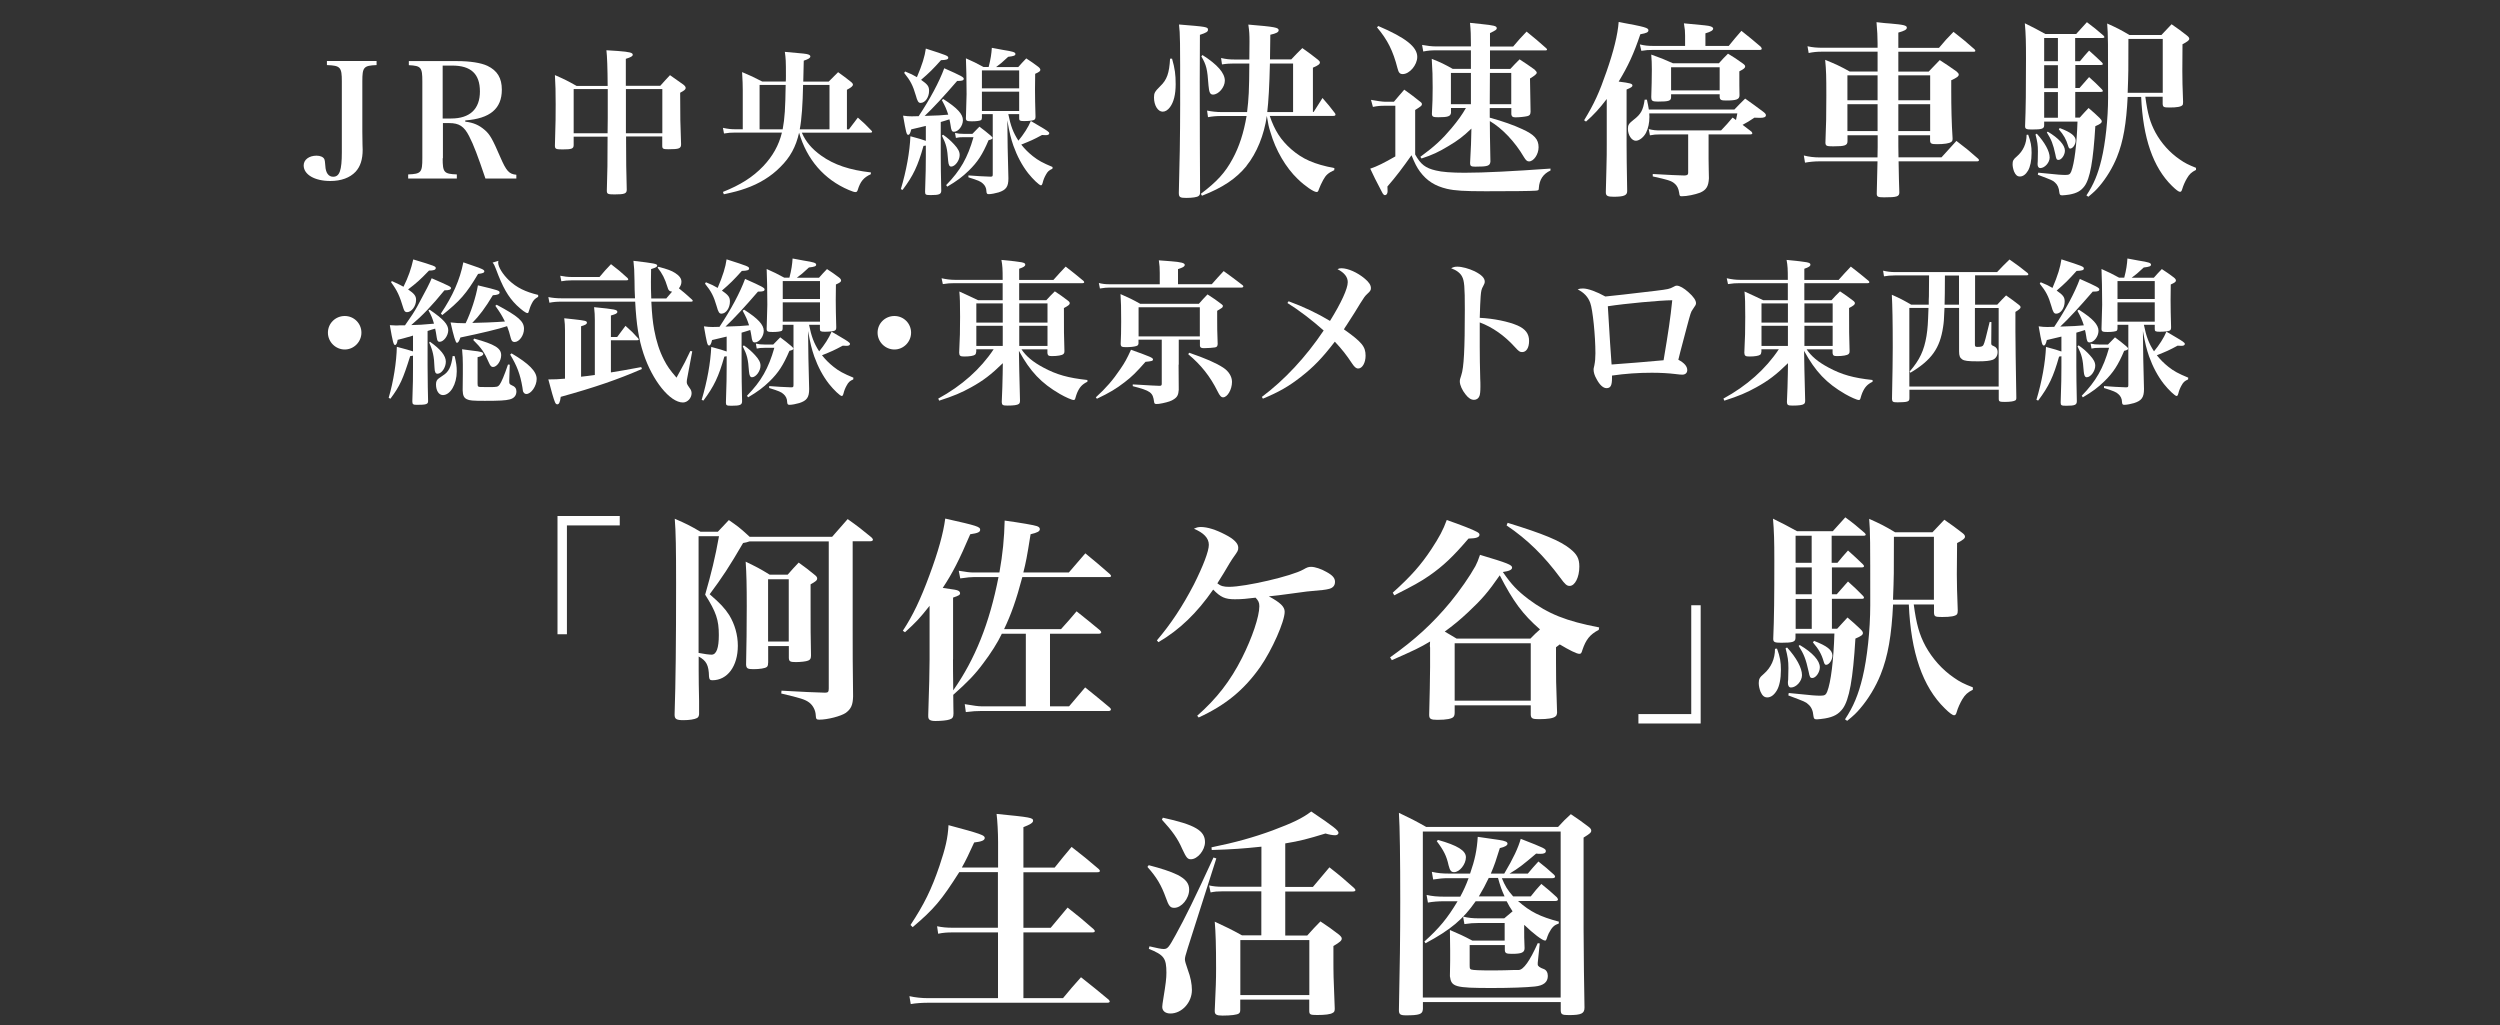 <?xml version="1.0" encoding="UTF-8"?>
<svg id="_レイヤー_1" data-name="レイヤー_1" xmlns="http://www.w3.org/2000/svg" viewBox="0 0 300 123">
  <rect x="0" y="0" width="300" height="123" fill="#333333" stroke="none"/>
  <defs>
    <style>
      .cls-1 {
        fill: #fff;
      }
    </style>
  </defs>
  <g>
    <path class="cls-1" d="M45.19,7.32v.49c-1.56.06-1.71.25-1.71,1.96v6.03c0,.4,0,.83.02,1.53.02.26.02.47.02.64,0,1.17-.28,2.02-.85,2.64-.68.72-1.73,1.11-3.03,1.11-1.88,0-3.2-.77-3.2-1.87,0-.68.64-1.17,1.55-1.17.43,0,.79.15.92.4q.09.17.13.83c.04.83.38,1.3.94,1.3.77,0,1.04-.75,1.04-2.96v-8.48c0-1.71-.17-1.9-1.79-1.96v-.49h5.97Z"/>
    <path class="cls-1" d="M53.12,18.99c0,1.71.15,1.88,1.7,1.94v.49h-5.84v-.49c1.55-.06,1.7-.23,1.7-1.94v-9.21c0-1.71-.15-1.88-1.62-1.96v-.49h5.77c1.58,0,2.9.21,3.66.57,1.19.57,1.73,1.47,1.73,2.86,0,2.28-1.41,3.47-4.39,3.69v.15c.98.11,1.66.41,2.34,1,.62.53.94,1.11,1.85,3.22.74,1.71,1.06,2.07,1.94,2.15v.45h-3.71c-.89-2.64-1.41-4.03-1.96-5.09-.6-1.17-1.19-1.56-2.39-1.56h-.75v4.22ZM54.14,14.22c2.24,0,3.45-1.13,3.45-3.24s-1.07-3.11-3.32-3.11h-1.15v6.35h1.02Z"/>
    <path class="cls-1" d="M75.13,16.39v.58c0,1.75.02,4.15.08,5.79,0,.47-.25.57-1.47.57-.83,0-.92-.06-.92-.47.08-2.47.08-3.13.09-6.46h-4.07v1c0,.45-.23.53-1.34.53-.81,0-.91-.06-.91-.47.09-3.15.09-3.35.09-4.94s-.02-2.28-.09-3.51c1.15.51,1.51.68,2.6,1.3h3.73q-.02-3.2-.15-4.28c.6.04,1.09.08,1.39.09,1.43.11,1.77.21,1.77.45,0,.17-.21.3-.83.49v3.24h4.13c.51-.57.66-.74,1.17-1.28.74.51.94.66,1.6,1.13.21.17.28.28.28.41,0,.17-.15.3-.66.57,0,2.98.02,3.77.11,6.18,0,.51-.23.6-1.51.6-.66,0-.75-.06-.75-.42v-1.11h-4.35ZM72.93,14.14v-3.45h-4.09v5.3h4.07l.02-1.85ZM79.48,10.69h-4.37v5.3h4.37v-5.3Z"/>
    <path class="cls-1" d="M104.49,20.91c-.85.38-1.26.89-1.56,1.88-.06.19-.13.26-.28.26s-.38-.08-.79-.25c-2.96-1.26-5.03-3.64-5.97-6.88-.38,1.7-1.07,2.96-2.26,4.13-1.11,1.13-2.54,2-4.15,2.56-.79.28-1.36.43-2.62.7l-.11-.28c2.09-.83,3.58-1.77,4.84-3.09,1.13-1.19,1.87-2.51,2.24-4.03h-5.65c-.47,0-.77.02-1.3.11l-.13-.68c.6.13.98.17,1.49.17h.89v-4.69c0-.62-.02-1.11-.08-2.17,1.07.45,1.39.6,2.41,1.13h2.83c.02-.13.02-.36.02-.7,0-1.81-.02-2.05-.13-2.86,2.38.21,2.58.23,2.83.32.15.06.23.13.23.23,0,.19-.23.32-.79.51q-.02.66-.06,2.51h3.05l1.13-1.13c.68.49.89.64,1.53,1.15.17.13.25.25.25.34,0,.17-.19.34-.72.62v4.75h.24c.38-.49.74-.96,1.07-1.41.74.64.94.85,1.6,1.53.08.08.11.11.11.17,0,.08-.08.11-.23.11h-8.2c.47,1.09,1.19,1.94,2.32,2.75,1.55,1.11,3.41,1.73,5.97,2.02l-.02.23ZM93.92,15.52c.25-1.34.32-2.53.36-5.33h-3.13v5.33h2.77ZM99.54,15.52v-5.33h-3.17c-.04,2.26-.17,4.18-.4,5.33h3.56Z"/>
    <path class="cls-1" d="M109.35,15.52c-.11.47-.21.66-.36.66-.21,0-.26-.26-.62-2.3.47.06.66.08,1.04.08q.13,0,.83-.02c1.36-2.05,2.45-4.07,3.07-5.75,2.07.92,2.34,1.07,2.34,1.26s-.19.26-.62.26h-.17c-1.62,1.88-2.9,3.26-3.9,4.2,1.68-.06,1.94-.06,2.83-.15-.23-.7-.36-1-.77-1.75l.17-.13c1.68,1.07,2.36,1.81,2.36,2.54,0,.68-.55,1.39-1.06,1.39-.26,0-.34-.13-.43-.83-.04-.23-.06-.38-.13-.66-.42.13-.64.21-1.04.32v3.96q0,1.68.06,4.26c0,.45-.23.55-1.26.55-.6,0-.68-.04-.68-.4.08-2.34.09-3.11.09-4.24v-1.3l-.28.04c-.68,2.41-1.22,3.56-2.51,5.28l-.21-.09c.66-2.19,1.07-4.48,1.15-6.35,1.11.3,1.38.38,1.85.55v-1.79l-1.73.41ZM108.62,8.58c.7.28.92.4,1.41.68.64-1.51.94-2.49,1.07-3.43,2.58.83,2.69.87,2.69,1.11,0,.19-.25.26-.87.28-.98,1.09-1.38,1.49-2.39,2.36.79.55.96.79.96,1.32,0,.77-.47,1.45-1.02,1.45-.26,0-.38-.19-.58-.92-.34-1.17-.64-1.75-1.39-2.68l.11-.17ZM113.16,16.16c.6.43.9.7,1.34,1.17.47.51.66.87.66,1.28,0,.64-.55,1.38-1.02,1.38-.21,0-.32-.21-.36-.68-.11-1.55-.23-1.98-.75-3.03l.13-.11ZM116.68,16.07c.38-.4.49-.51.85-.87.6.45.77.58,1.34,1.06.17.15.23.23.23.3,0,.11-.15.19-.47.26-.73,1.73-1.32,2.62-2.36,3.64-.79.77-1.45,1.26-2.6,1.94l-.13-.19c1.71-1.75,2.58-3.28,3.28-5.75h-1.17c-.43,0-.64.02-.94.09l-.11-.6c.4.09.62.11,1,.11h1.09ZM121,13.71c.28,1.39.58,2.2,1.21,3.17.6-.72,1.19-1.62,1.49-2.36.45.26.81.47,1.02.6.94.55,1.19.72,1.19.87s-.15.23-.4.23c-.09,0-.28,0-.47-.02-1.05.57-1.32.68-2.49,1.15.42.53.85.96,1.39,1.39.64.51,1.19.81,2.37,1.3l-.02.21c-.41.19-.57.32-.79.73-.17.3-.3.62-.38.96-.06.21-.11.3-.21.3-.19,0-.96-.73-1.53-1.45-.72-.92-1.32-2.04-1.77-3.3-.3-.87-.47-1.54-.73-3.05l.04,3.28c.04,1.9.08,3.15.09,3.69,0,1-.28,1.39-1.19,1.68-.36.11-.89.21-1.17.21-.21,0-.26-.08-.28-.34,0-.38-.17-.72-.43-.94-.26-.25-.57-.38-1.73-.74v-.23c1.21.09,1.58.11,2.64.15.25,0,.28-.04.28-.3v-7.2h-1.3v.43c0,.15-.04.23-.09.28-.15.09-.57.15-1.11.15-.6,0-.72-.06-.72-.38q.08-2.66.08-2.88c0-1.45-.04-3.66-.08-4.3.94.42,1.21.55,2.11,1.04h.62c.24-.94.34-1.62.38-2.3.58.11,1.06.19,1.34.25,1.21.19,1.49.28,1.49.49,0,.19-.19.26-.87.34-.75.7-.89.81-1.45,1.23h2.66c.4-.45.53-.6.96-1.04.64.42.83.55,1.43,1,.19.15.26.26.26.38,0,.15-.15.26-.62.47l-.02,1.88c0,1.06.02,1.66.06,3.24,0,.25-.04.34-.19.42-.17.08-.66.13-1.19.13-.49,0-.58-.06-.58-.32v-.51h-1.3ZM122.3,10.6v-2.15h-4.47v2.15h4.47ZM117.83,11v2.32h4.47v-2.32h-4.47Z"/>
    <path class="cls-1" d="M140.65,7.05c.34,1.2.43,1.9.43,3.05,0,1.24-.23,2.15-.68,2.76-.27.36-.57.54-.88.54-.57,0-1.04-.75-1.04-1.7,0-.54.09-.7.75-1.36.81-.77,1.08-1.56,1.18-3.3h.25ZM141.46,23.11c.09-3.03.16-6.94.16-10.58,0-8.07,0-8.32-.14-9.59,3.32.27,3.48.29,3.48.63,0,.23-.2.36-.97.61q-.02,4.3-.02,5.61c0,3.62.02,11.53.04,13.23,0,.27-.04.41-.18.5-.16.14-.75.23-1.49.23s-.88-.09-.88-.61v-.02ZM149.58,19.92c-1.27,1.54-2.83,2.58-5.34,3.57l-.14-.23c1.92-1.45,2.92-2.53,3.82-4.21.79-1.45,1.33-3.12,1.67-5.13h-2.96c-.66,0-1.13.04-1.67.14l-.11-.79c.54.11,1.13.18,1.79.18h3.01c.2-1.65.25-2.53.27-5.83h-1.79c-.52,0-.93.02-1.49.11l-.11-.77c.61.14,1.02.18,1.58.18h1.81l.02-2.13c0-.88-.02-1.24-.14-2.06,3.26.27,3.64.36,3.64.68,0,.23-.29.38-1,.54q0,1.22-.04,2.96h2.55c.57-.61.75-.79,1.33-1.36.86.61,1.11.79,1.88,1.4.16.14.23.23.23.32,0,.2-.2.36-.84.63v5.31h.09c.45-.72.59-.95,1.06-1.67.68.77.88,1.02,1.47,1.79.07.07.09.16.09.2,0,.11-.09.16-.29.16h-7.6c.59,1.74,1.31,2.87,2.56,3.98,1.38,1.2,2.74,1.81,5.2,2.28l-.02.25c-.7.32-1,.57-1.33,1.18-.18.34-.41.81-.5,1.08-.09.29-.14.36-.29.36-.34,0-1.4-.72-2.26-1.56-1.42-1.36-2.65-3.44-3.28-5.63-.2-.63-.27-.95-.43-1.94-.32,2.28-1.2,4.45-2.44,5.99ZM144.29,6.6c1.81,1.15,2.69,2.17,2.69,3.08,0,.79-.75,1.67-1.42,1.67-.34,0-.47-.25-.54-1.09-.14-1.99-.25-2.44-.86-3.5l.14-.16ZM155.17,13.45v-5.83h-2.78q-.09,3.93-.32,5.83h3.1Z"/>
    <path class="cls-1" d="M164.51,11.98c.54.11,1.4.23,1.7.23h1.06c.54-.63.7-.84,1.24-1.45.84.61,1.11.79,1.92,1.45.16.11.2.2.2.29,0,.18-.07.23-.81.7v5.34c.66,1.18,1.22,1.63,2.49,1.92.7.18,1.9.27,3.44.27,2.35,0,5.83-.18,10.31-.5v.23c-.88.41-1.33,1.08-1.4,2.1,0,.27-.05.29-.36.32-.5.05-3.19.07-6.01.07-2.6,0-3.69-.07-4.66-.29-1.42-.34-2.4-.95-3.23-2.06-.38-.52-.61-.97-1.02-1.97-1,1.42-1.85,2.56-2.89,3.75q.02.52.02.57c0,.29-.14.47-.32.47-.11,0-.23-.11-.36-.38q-.97-1.83-1.4-2.8c.86-.29,1.67-.7,3.01-1.47v-6.08h-1.2c-.61,0-.9.02-1.49.14l-.23-.84ZM165.39,3.12c3.32,1.42,4.68,2.51,4.68,3.71,0,.97-.93,2.06-1.74,2.06-.34,0-.5-.16-.63-.7-.54-2.1-1.18-3.39-2.46-4.91l.16-.16ZM178.77,12.97v1.15c1.56.43,2.89.9,3.91,1.38,1.45.66,1.95,1.22,1.95,2.17,0,.86-.59,1.7-1.15,1.7-.23,0-.38-.14-.61-.52-1.08-1.85-2.62-3.46-4.09-4.32,0,.93.02,2.55.07,4.86-.05.52-.32.61-1.83.61-.5,0-.61-.09-.61-.43q.14-2.4.16-4.14c-.97.93-1.61,1.42-2.76,2.1-1.15.7-1.92,1.06-3.23,1.49l-.14-.2c1.7-1.24,2.62-2.1,3.73-3.42.81-.97,1.29-1.65,1.74-2.44h-1.79v.59c-.07.41-.36.52-1.54.52-.61,0-.75-.07-.75-.43.07-1.31.09-1.99.09-3.12,0-1.29-.02-2.1-.11-3.46,1.13.45,1.45.61,2.51,1.2h2.19v-2.22h-4.16c-.63,0-.93.02-1.56.14l-.14-.79c.59.11,1.15.18,1.72.18h4.14v-.27c0-1.02-.02-1.7-.11-2.56.59.07,1.04.11,1.33.14,1.54.16,1.88.23,1.88.5,0,.18-.11.25-.81.59v1.61h2.78c.68-.79.88-1.04,1.61-1.79,1.04.84,1.36,1.11,2.35,1.99.07.05.11.14.11.16,0,.05-.07.11-.16.11h-6.69v2.22h2.44c.47-.52.63-.66,1.11-1.15.79.52,1.04.68,1.79,1.22.18.18.27.29.27.38,0,.16-.25.36-.81.7.05,2.55.07,3.89.07,4-.02.34-.11.45-.41.52-.29.07-.97.14-1.4.14-.34,0-.45-.09-.5-.36v-.75h-2.58ZM176.51,8.75h-2.4v3.75h2.4v-3.75ZM181.35,8.75h-2.56l-.02,3.75h2.58v-3.75Z"/>
    <path class="cls-1" d="M190.1,14.42c1.2-1.97,1.81-3.3,2.67-5.79.88-2.51,1.36-4.5,1.47-5.99,3.23.59,3.57.7,3.57,1,0,.23-.23.34-.97.47-.79,2.35-1.45,3.78-2.6,5.68,1.4.18,1.65.25,1.65.47,0,.16-.18.27-.7.48v6.6c0,.68.02,3.19.07,5.47v.14c0,.5-.41.66-1.63.66-.72,0-.93-.11-.93-.52v-.11q.02-1.08.07-2.74c.04-1.56.04-1.81.04-2.89v-5.47c-.86,1.13-1.56,1.9-2.49,2.71l-.23-.16ZM197.91,13.61c.02.18.02.25.02.41,0,.72-.14,1.38-.41,1.92-.29.54-.81.95-1.22.95-.5,0-.95-.68-.95-1.42,0-.47.09-.63.7-1.11.86-.66,1.13-1.15,1.31-2.4h.27c.11.54.16.72.23,1.18h10.27c.54-.57.72-.75,1.29-1.31.95.68,1.24.88,2.17,1.58.23.18.32.29.32.41,0,.23-.23.32-.7.32-.16,0-.38,0-.68-.02-.63.43-.84.54-1.42.86.41.32.56.43,1.06.81.07.09.11.16.11.2,0,.09-.09.14-.27.14h-4.98v2.98c0,.18,0,.63.02,1.29,0,.2.02.57.02,1-.05.97-.32,1.4-1.06,1.72-.61.23-1.56.43-2.19.43-.25,0-.27-.04-.32-.41-.07-.5-.25-.88-.57-1.13-.38-.32-.77-.43-2.6-.84v-.29q2.78.16,3.82.18c.32-.02.43-.09.43-.32v-4.61h-3.37c-.52,0-.72.02-1.22.11l-.14-.75c.59.14.77.16,1.47.16h7.21c.63-.66.81-.86,1.38-1.54l.41.29c.07-.32.09-.43.16-.79h-10.58ZM207.45,5.51c.66-.81.84-1.04,1.52-1.81.99.79,1.31,1.04,2.31,1.9.09.11.13.18.13.25,0,.09-.09.14-.25.14h-12.78c-.56,0-.88.02-1.42.11l-.18-.77c.59.14.97.18,1.61.18h3.82v-1.24c0-.47-.02-.79-.14-1.47,2.67.25,2.92.27,3.19.36.2.07.32.16.32.27,0,.2-.27.38-.93.57v1.51h2.8ZM198.15,11.71c.04-1.49.07-2.08.07-3.37,0-.79-.02-1.08-.07-1.79,1.15.41,1.49.54,2.6,1.04h5.52c.47-.52.61-.68,1.09-1.15.77.47,1.02.63,1.74,1.15.23.16.32.27.32.38,0,.18-.16.32-.7.59,0,1.74,0,1.79.02,2.87,0,.5-.36.63-1.63.63-.57,0-.72-.07-.75-.41v-.34h-5.83v.34c0,.45-.27.54-1.58.54-.66,0-.79-.09-.79-.48v-.02ZM200.53,10.85h5.83v-2.78h-5.83v2.78Z"/>
    <path class="cls-1" d="M227.8,16.21c0,.97,0,1.85.02,2.67h5.16c.79-.88,1.04-1.15,1.79-1.97,1.13.86,1.49,1.15,2.6,2.13.09.09.11.14.11.18,0,.07-.09.14-.2.14h-9.45q.04,2.49.09,3.73c0,.5-.29.59-1.83.59-.75,0-.88-.07-.88-.45q.04-1.24.09-3.87h-6.94c-.66,0-1.27.07-1.76.16l-.14-.86c.63.16,1.24.23,1.9.23h6.94l.02-1.24v-1.42h-3.62v.7c0,.52-.29.63-1.72.63-.79,0-.91-.05-.93-.43.09-2.24.11-3.19.11-5.68,0-2.31-.02-2.98-.14-4.27,1.31.54,1.72.72,2.94,1.4h3.35v-2.38h-6.62c-.68,0-1.11.05-1.65.16l-.14-.81c.63.14,1.11.18,1.83.18h6.58v-.54c0-.86-.04-1.42-.13-2.53.72.09,1.27.14,1.63.16,1.63.14,2.01.23,2.01.5,0,.23-.27.38-1.02.59v1.83h4.88c.72-.86.95-1.11,1.74-1.92,1.13.88,1.45,1.15,2.53,2.1.07.07.09.14.09.18,0,.07-.07.11-.2.11h-9.04v2.38h3.64q.72-.75,1.33-1.38c.88.57,1.15.75,2.01,1.36.2.18.27.27.27.38,0,.2-.23.38-.9.68v1.27c0,1.92.04,3.89.16,5.68v.09c0,.18-.05.29-.16.36-.23.18-.86.27-1.7.27-.7,0-.81-.07-.84-.41v-.66h-3.82ZM225.31,12.03v-2.99h-3.62v2.99h3.62ZM225.31,12.5h-3.62v3.23h3.62v-3.23ZM231.62,9.04h-3.82v2.99h3.82v-2.99ZM231.62,12.5h-3.82v3.23h3.82v-3.23Z"/>
    <path class="cls-1" d="M243.38,16.16c.32.86.41,1.38.41,2.19,0,.93-.16,1.67-.43,2.13s-.61.7-.97.7c-.32,0-.52-.18-.7-.59-.11-.29-.18-.61-.18-.88,0-.41.09-.59.5-.93.77-.66,1.18-1.56,1.18-2.6l.2-.02ZM249.6,7.34c.45-.57.61-.72,1.09-1.27.68.61.88.79,1.54,1.42.09.09.11.14.11.2s-.09.11-.25.11h-3.05v2.76h.5l1.15-1.31c.7.63.9.81,1.54,1.47.09.09.11.16.11.2,0,.07-.09.11-.23.11h-3.08v3.08h.54c.47-.52.61-.68,1.06-1.15.61.52.79.68,1.33,1.2.18.18.25.29.25.41,0,.18-.18.32-.77.57-.25,4.16-.63,6.31-1.31,7.21-.43.57-.93.84-1.81,1-.25.04-.7.09-.84.09-.27,0-.32-.07-.36-.36-.04-.54-.23-.93-.52-1.18-.29-.27-.34-.27-2.06-.93l.05-.25c2.67.27,2.76.27,3.3.27.41,0,.52-.09.66-.41.38-.97.66-3.23.75-5.99h-4v.45c0,.41-.29.5-1.45.5-.72,0-.84-.07-.84-.41.09-2.17.11-4.32.11-8.07,0-1.94-.02-2.98-.14-4.27,1.09.54,1.4.7,2.47,1.29h3.69l1.29-1.42c.88.66,1.15.88,1.99,1.61.07.07.11.14.11.18,0,.07-.09.11-.23.11h-3.28v2.78h.57ZM244.42,16.05c.95,1.04,1.54,2.1,1.54,2.85,0,.61-.59,1.27-1.13,1.27-.2,0-.32-.18-.32-.48,0-.09,0-.18.02-.34,0-.23.02-.93.02-1.18,0-.79-.07-1.18-.29-2.04l.16-.09ZM246.95,4.56h-1.65v2.78h1.65v-2.78ZM245.3,7.82v2.76h1.65v-2.76h-1.65ZM245.3,11.05v3.08h1.65v-3.08h-1.65ZM245.73,15.8c1.31.77,2.06,1.61,2.06,2.28,0,.52-.41,1.11-.77,1.11-.23,0-.27-.09-.38-.68-.27-1.24-.48-1.76-1.02-2.62l.11-.09ZM247.18,15.37c1.36.52,1.9.95,1.9,1.51,0,.45-.34.95-.66.95-.11,0-.18-.09-.25-.34-.23-.77-.52-1.29-1.11-1.97l.11-.16ZM255.32,11.62c-.16,3.19-.52,5.34-1.29,7.24-.5,1.24-1.27,2.51-2.1,3.48-.38.45-.66.72-1.33,1.27l-.23-.16c.86-1.29,1.38-2.53,1.81-4.32.47-1.95.79-4.88.79-7.42,0-6.6,0-7.58-.11-8.89,1.2.54,1.56.72,2.67,1.38h3.84l1.22-1.29c.84.59,1.11.77,1.85,1.36.2.16.27.27.27.38,0,.18-.2.34-.81.66l-.02,3.21c0,1.27.02,1.63.09,3.71,0,.23-.02.32-.07.38-.16.2-.66.29-1.54.29-.72,0-.81-.05-.84-.43v-.86h-2.08c.27,2.04.57,3.08,1.22,4.3.7,1.27,1.7,2.4,2.92,3.23.61.43,1.02.63,1.94,1v.25c-.54.27-.79.5-1.08,1-.23.38-.45.88-.57,1.29-.07.25-.14.34-.27.34-.16,0-.47-.23-.97-.72-2.26-2.22-3.48-5.74-3.69-10.67h-1.63ZM259.53,11.14v-6.47h-4.12c0,3.87,0,3.98-.09,6.47h4.21Z"/>
  </g>
  <g>
    <path class="cls-1" d="M43.37,39.92c0,1.11-.91,2.02-2,2.02s-2.02-.9-2.02-2.02.91-2,2.02-2,2,.89,2,2Z"/>
    <path class="cls-1" d="M49.06,40.42c-.6.17-.73.21-1.34.36-.06.41-.17.62-.32.62-.17,0-.28-.4-.62-2.38.42.02.62.04.79.04.09,0,.23,0,.41-.02h.62c.74-1.04,1.17-1.71,1.49-2.3q1.47-2.69,1.71-3.35c2.21.96,2.32,1.02,2.32,1.19s-.23.26-.79.26c-1.53,1.87-2.6,3-3.98,4.17.96-.02,1.26-.04,2.73-.17-.19-.66-.3-.92-.66-1.6l.13-.08c1.66,1.13,2.24,1.77,2.24,2.47,0,.66-.55,1.39-1.04,1.39-.21,0-.28-.13-.34-.51-.08-.49-.11-.74-.19-1.07q-.13.04-.4.11s-.23.08-.51.17v4.15q.02,3.01.06,4.22v.06c0,.36-.25.43-1.34.43-.45,0-.55-.06-.55-.42.08-2.53.08-2.6.08-4.05v-1.43c-.13.02-.19.04-.34.06-.87,2.77-1.22,3.56-2.37,5.11l-.21-.11c.58-1.98.94-4.28.98-6.12,1.15.3,1.49.4,1.94.55v-1.9l-.53.17ZM47.03,33.73c.79.36,1.06.49,1.39.68.58-1.17.92-2.15,1.17-3.28,2.62.79,2.7.83,2.7,1.04s-.26.3-.81.3c-1.07,1.11-1.49,1.49-2.51,2.26.75.51.96.79.96,1.26,0,.75-.55,1.47-1.09,1.47-.21,0-.32-.11-.42-.42-.47-1.56-.74-2.15-1.49-3.17l.09-.15ZM51.6,41.01c1.28.91,1.9,1.68,1.9,2.39s-.51,1.45-1,1.45c-.24,0-.34-.21-.36-.74-.04-1.32-.21-2.07-.64-3l.09-.11ZM54.56,42.74c.19.83.25,1.19.25,1.83,0,1.54-.77,2.84-1.66,2.84-.49,0-.83-.53-.83-1.28,0-.34.09-.55.34-.73q.08-.06.49-.34c.7-.43,1-1.05,1.17-2.34l.25.02ZM52.91,37.62c1.43-2.13,2.28-4.05,2.69-6.14.53.19.98.34,1.24.43.96.32,1.28.47,1.28.64,0,.19-.21.26-.75.32-1.41,2.38-2.19,3.26-4.3,4.94l-.17-.19ZM59.58,36.56c2.64,1.41,3.3,2,3.3,2.9,0,.79-.57,1.58-1.13,1.58-.25,0-.36-.13-.45-.45-.15-.62-.28-1-.45-1.45-.92.32-3.13.85-5.6,1.36-.17.49-.28.64-.43.64q-.21,0-.75-2.45c.72.08,1,.09,1.45.09h.36c.64-1.32,1.23-3.13,1.47-4.54,2.51.6,2.6.64,2.6.87,0,.19-.23.28-.81.32-.89,1.49-1.64,2.49-2.47,3.32.7,0,2.96-.09,3.92-.17-.36-.72-.55-1.04-1.15-1.88l.15-.13ZM55.54,43.7c0-.6-.02-.98-.09-1.79.55.08.98.13,1.26.17,1.02.11,1.28.19,1.28.38,0,.17-.21.3-.68.4v3.17c0,.23.02.3.08.34.09.08.13.08,1.34.08.92,0,1.02-.02,1.23-.3.21-.3.55-1.07,1-2.41l.21.02-.06,1.88v.13c0,.28.04.34.28.45.42.17.58.4.58.75,0,.49-.28.83-.81.96-.49.13-1.26.17-2.98.17-1.49,0-1.85-.04-2.15-.19-.36-.17-.49-.45-.51-1.07q.02-1.22.02-1.96v-1.17ZM56.9,40.63c2.51.7,3.24,1.15,3.24,2,0,.68-.51,1.41-.98,1.41-.19,0-.32-.13-.47-.47-.55-1.28-.89-1.77-1.9-2.77l.11-.17ZM59.82,31.28c-.04.13-.04.19-.04.23,0,.53.55,1.41,1.3,2.13.92.87,1.96,1.38,3.5,1.75v.23c-.42.24-.57.4-.77.81-.15.28-.28.66-.34.89-.04.17-.08.25-.17.25-.21,0-.66-.34-1.3-.94-1.04-1.02-1.68-2.17-2.49-4.35-.17-.45-.23-.57-.4-.77l.7-.21ZM61.38,42.4c2.09,1.23,3.02,2.17,3.02,3.07,0,.85-.66,1.81-1.24,1.81-.15,0-.26-.08-.34-.21-.06-.09-.08-.13-.13-.58-.26-1.58-.66-2.6-1.47-3.94l.17-.15Z"/>
    <path class="cls-1" d="M69.7,45.21c.66-.08.98-.11,1.68-.21v-6.61c0-.58-.02-.87-.09-1.53,2.53.25,2.79.3,2.79.57,0,.17-.17.26-.77.43v2.58h.75c.36-.47.68-.92,1-1.34.7.62.9.81,1.51,1.49.06.06.08.11.08.15,0,.06-.08.09-.17.09h-3.17v3.86q1.26-.19,3.64-.64l.08.23c-2.85,1.24-5.65,2.21-9.74,3.34-.09.68-.21.9-.42.9-.11,0-.21-.09-.28-.28-.13-.28-.45-1.39-.79-2.71.94,0,1.02-.02,2-.09v-5.8c0-.58-.02-.85-.09-1.45.53.06.94.11,1.21.13,1.32.15,1.51.19,1.51.4,0,.17-.17.28-.7.43v6.07ZM79.97,35.79c.32-.38.41-.49.68-.79-.32-.04-.45-.15-.57-.6-.28-.92-.6-1.58-1.17-2.28l.09-.11c1.13.3,1.58.47,2,.74.53.34.77.66.77,1.06,0,.26-.09.51-.3.79.64.51.85.7,1.58,1.36.04.04.08.09.08.15,0,.04-.08.09-.15.09h-4.82c.08,1.62.17,2.41.34,3.37.25,1.36.64,2.58,1.19,3.64.38.73.68,1.17,1.49,2.11,1.04-1.88,1.07-1.96,1.66-3.2l.23.04-.58,3.09c-.06.26-.08.45-.08.58,0,.21.04.3.32.7.19.23.26.45.26.66,0,.58-.49,1.11-1.04,1.11-1.55,0-3.66-2.62-4.73-5.86-.58-1.77-.85-3.45-1-6.24h-8.82c-.62,0-1.04.04-1.47.13l-.13-.68c.45.09.98.15,1.62.15h8.78c-.04-.77-.06-1.3-.06-2.09-.02-1.28-.04-1.62-.13-2.41,2.54.3,2.85.36,2.85.57,0,.15-.15.25-.73.42-.02.66-.02,1.17-.02,1.51,0,.57,0,1.09.04,2.02h1.83ZM67.23,33.09c.43.09.92.15,1.39.15h3.32c.58-.7.77-.9,1.38-1.54.89.68,1.15.9,1.96,1.64.08.09.11.13.11.19,0,.08-.08.11-.21.11h-6.56c-.47,0-.89.04-1.26.11l-.13-.66Z"/>
    <path class="cls-1" d="M85.45,40.8c-.11.47-.21.66-.36.66-.21,0-.26-.26-.62-2.3.47.06.66.08,1.04.08q.13,0,.83-.02c1.36-2.05,2.45-4.07,3.07-5.75,2.07.92,2.34,1.07,2.34,1.26s-.19.26-.62.26h-.17c-1.62,1.88-2.9,3.26-3.9,4.2,1.68-.06,1.94-.06,2.83-.15-.23-.7-.36-1-.77-1.75l.17-.13c1.68,1.07,2.36,1.81,2.36,2.54,0,.68-.55,1.39-1.06,1.39-.26,0-.34-.13-.43-.83-.04-.23-.06-.38-.13-.66-.42.13-.64.21-1.04.32v3.96q0,1.68.06,4.26c0,.45-.23.55-1.26.55-.6,0-.68-.04-.68-.4.08-2.34.09-3.11.09-4.24v-1.3l-.28.04c-.68,2.41-1.23,3.56-2.51,5.28l-.21-.09c.66-2.19,1.07-4.48,1.15-6.35,1.11.3,1.38.38,1.85.55v-1.79l-1.73.41ZM84.71,33.87c.7.28.92.4,1.41.68.64-1.51.94-2.49,1.07-3.43,2.58.83,2.7.87,2.7,1.11,0,.19-.25.26-.87.28-.98,1.09-1.38,1.49-2.39,2.36.79.55.96.79.96,1.32,0,.77-.47,1.45-1.02,1.45-.26,0-.38-.19-.58-.92-.34-1.17-.64-1.75-1.39-2.68l.11-.17ZM89.26,41.44c.6.43.9.7,1.34,1.17.47.51.66.87.66,1.28,0,.64-.55,1.38-1.02,1.38-.21,0-.32-.21-.36-.68-.11-1.55-.23-1.98-.75-3.03l.13-.11ZM92.78,41.35c.38-.4.49-.51.85-.87.6.45.77.58,1.34,1.06.17.15.23.23.23.3,0,.11-.15.19-.47.26-.74,1.73-1.32,2.62-2.36,3.64-.79.77-1.45,1.26-2.6,1.94l-.13-.19c1.71-1.75,2.58-3.28,3.28-5.75h-1.17c-.43,0-.64.02-.94.09l-.11-.6c.4.09.62.11,1,.11h1.09ZM97.09,38.99c.28,1.39.58,2.2,1.21,3.17.6-.72,1.19-1.62,1.49-2.36.45.26.81.47,1.02.6.94.55,1.19.72,1.19.87s-.15.23-.4.23c-.09,0-.28,0-.47-.02-1.06.57-1.32.68-2.49,1.15.42.53.85.96,1.39,1.39.64.51,1.19.81,2.38,1.3l-.02.21c-.42.19-.57.32-.79.73-.17.3-.3.62-.38.96-.06.21-.11.3-.21.3-.19,0-.96-.73-1.53-1.45-.72-.92-1.32-2.04-1.77-3.3-.3-.87-.47-1.54-.74-3.05l.04,3.28c.04,1.9.08,3.15.09,3.69,0,1-.28,1.39-1.19,1.68-.36.11-.89.21-1.17.21-.21,0-.26-.08-.28-.34,0-.38-.17-.72-.43-.94-.26-.25-.57-.38-1.73-.74v-.23c1.21.09,1.58.11,2.64.15.25,0,.28-.04.28-.3v-7.2h-1.3v.43c0,.15-.04.23-.09.28-.15.09-.57.15-1.11.15-.6,0-.72-.06-.72-.38q.08-2.66.08-2.88c0-1.45-.04-3.66-.08-4.3.94.42,1.21.55,2.11,1.04h.62c.25-.94.34-1.62.38-2.3.58.11,1.06.19,1.34.25,1.21.19,1.49.28,1.49.49,0,.19-.19.26-.87.34-.75.7-.89.81-1.45,1.23h2.66c.4-.45.53-.6.96-1.04.64.42.83.55,1.43,1,.19.15.26.26.26.38,0,.15-.15.26-.62.47l-.02,1.88c0,1.06.02,1.66.06,3.24,0,.25-.04.34-.19.42-.17.08-.66.13-1.19.13-.49,0-.58-.06-.58-.32v-.51h-1.3ZM98.4,35.88v-2.15h-4.47v2.15h4.47ZM93.93,36.28v2.32h4.47v-2.32h-4.47Z"/>
    <path class="cls-1" d="M109.33,39.92c0,1.11-.91,2.02-2,2.02s-2.02-.9-2.02-2.02.91-2,2.02-2,2,.89,2,2Z"/>
    <path class="cls-1" d="M122.57,41.91c.57.85,1.38,1.53,2.64,2.2,1.58.85,2.96,1.24,5.28,1.49v.21c-.62.3-.94.64-1.24,1.34-.09.23-.11.3-.21.64-.04.15-.09.21-.21.21-.21,0-.98-.34-1.64-.72-2.24-1.3-3.56-2.69-4.92-5.18l.04,2.3q.08,2.88.09,3.66c0,.23-.04.34-.15.42-.17.13-.62.19-1.34.19-.58,0-.68-.06-.7-.42.04-.89.11-2.68.11-3.37l.02-1.3c-1.41,1.38-2.38,2.11-3.81,2.9-1.15.64-2.09,1.04-3.83,1.6l-.11-.25c2.81-1.53,5.07-3.54,6.65-5.92h-2.09v.28c-.02.21-.06.3-.15.38-.17.13-.66.21-1.28.21-.49,0-.6-.08-.62-.45.09-1.85.11-2.58.11-4.3s-.02-2.28-.09-3.05c.96.43,1.24.57,2.24,1.04h2.96v-2.04h-5.75c-.53,0-.85.02-1.43.11l-.15-.7c.6.13,1.07.19,1.58.19h5.75c0-1.32-.02-1.66-.15-2.39,2.58.25,2.86.3,2.86.57,0,.17-.17.3-.73.49v1.34h4.11c.64-.72.83-.92,1.47-1.6.92.72,1.21.94,2.13,1.71.08.08.09.11.09.17,0,.08-.08.11-.19.11h-7.61v2.04h3.26c.43-.47.57-.62,1.02-1.06.68.45.89.6,1.51,1.07.21.15.28.25.28.36,0,.15-.17.3-.7.57,0,3.01,0,3.17.06,5.11v.08c0,.17-.04.26-.13.34-.17.15-.7.24-1.38.24-.4,0-.49-.08-.53-.36v-.45h-3.13ZM120.33,36.41h-3.17v2.3h3.17v-2.3ZM120.33,39.1h-3.17v2.41h3.17v-2.41ZM125.7,36.41h-3.39v2.3h3.39v-2.3ZM125.7,39.1h-3.39v2.41h3.39v-2.41Z"/>
    <path class="cls-1" d="M131.5,47.68c1.22-1.11,2.05-2.07,2.94-3.39.53-.77.79-1.24,1.28-2.32,2.36.85,2.64.96,2.64,1.17,0,.17-.17.21-.9.28-1.09,1.24-1.64,1.79-2.51,2.45-1.02.79-1.81,1.26-3.32,1.98l-.13-.17ZM145.41,34.11c.62-.7.81-.92,1.43-1.58.98.72,1.28.92,2.28,1.7.06.06.08.11.08.13,0,.09-.09.15-.21.15h-15.85c-.32,0-.62.02-1.15.11l-.13-.66c.45.11.77.15,1.26.15h6.05v-1.36c0-.6-.02-.87-.11-1.51.64.06,1.13.09,1.45.11,1.19.09,1.66.21,1.66.43,0,.19-.21.32-.81.51v1.81h4.05ZM141.43,43.76l.02,3.01c-.04.6-.17.87-.57,1.13-.3.21-.68.34-1.39.49-.36.08-.55.09-.72.09-.19,0-.26-.06-.28-.26-.15-1.13-.4-1.32-2.56-1.88v-.21c.32.02.58.04.75.04q1.73.11,2.47.13c.19,0,.26-.06.26-.23v-5.31h-2.79v.45c-.02.19-.09.26-.28.32-.25.08-.73.13-1.24.13s-.6-.08-.62-.36c.04-.96.06-1.49.06-2.71,0-1.73-.02-2.34-.08-3.3,1.07.47,1.39.62,2.37,1.17h7.03c.43-.49.57-.64,1.04-1.13.79.51,1.02.66,1.68,1.17.11.08.17.15.17.23,0,.04-.06.13-.09.19-.06.04-.25.17-.6.38v.98c0,.96,0,1.43.06,3-.02.26-.08.36-.32.41-.19.04-.89.09-1.32.09-.36,0-.47-.08-.49-.3v-.72h-2.54v3ZM136.63,40.37h7.35v-3.5h-7.35v3.5ZM142.7,42.33c1.98.68,3.22,1.22,4.09,1.79.66.43,1.05,1.07,1.05,1.71,0,.91-.55,1.85-1.07,1.85-.23,0-.4-.19-.66-.72-.89-1.79-1.98-3.17-3.52-4.45l.11-.19Z"/>
    <path class="cls-1" d="M154.63,36.15c1.79.66,3.39,1.41,4.97,2.36,1.36-2.19,2.13-3.88,2.13-4.65,0-.62-.4-1.13-1.23-1.56.19-.09.28-.11.47-.11.79,0,1.92.51,2.77,1.22.55.45.77.81.77,1.17,0,.25-.08.36-.47.72-.25.23-.36.4-.81,1.11q-.08.11-.68,1.11c-.09.15-.42.66-.98,1.53-.08.09-.17.26-.3.47,2.17,1.54,2.6,2.07,2.6,3.17,0,.85-.4,1.53-.88,1.53-.26,0-.45-.17-.74-.6-.66-1-1.21-1.71-2.07-2.62-1.51,1.96-2.54,3.03-4.09,4.24-1.45,1.13-2.6,1.79-4.54,2.6l-.13-.21c2.71-2.02,5.3-4.8,7.42-7.97-1.39-1.24-3.03-2.49-4.35-3.3l.13-.19Z"/>
    <path class="cls-1" d="M174.88,32c.57,0,1.39.23,2.07.55.83.42,1.22.81,1.22,1.24,0,.17-.04.26-.17.51-.23.41-.26.57-.32,1.24-.04.38-.08,1.6-.11,2.6,1.7.08,3.45.45,4.54.92.96.43,1.38,1,1.38,1.85s-.34,1.34-.83,1.34c-.28,0-.4-.08-.89-.62-1.21-1.34-2.66-2.37-4.2-2.94v2.96q0,1.58.06,3.83c.02.32.02.58.02.9,0,.62-.04.92-.11,1.13-.11.3-.36.47-.66.47-.34,0-.68-.21-1.02-.66-.4-.49-.68-1.13-.68-1.53,0-.23.02-.3.17-.75.32-.92.43-3.11.43-7.93,0-2.71-.06-3.43-.34-3.94-.21-.4-.64-.74-1.3-.98.28-.15.43-.19.73-.19Z"/>
    <path class="cls-1" d="M189.98,34.62c.57,0,1.62.38,2.66.96.4-.02,3.28-.36,6.01-.68,1.56-.19,1.7-.23,2.15-.47.19-.11.28-.15.43-.15.32,0,.85.3,1.39.79.6.53.9.98.9,1.3,0,.19-.04.25-.4.77-.21.28-.25.43-.7,2.11-.83,3.15-.91,3.43-1.02,3.92.72.38,1.07.79,1.07,1.24,0,.34-.23.55-.6.55-.21,0-.34-.02-.87-.08-.73-.09-1.71-.15-2.77-.15-1.64,0-3.22.11-4.79.34v.3c0,.89-.17,1.21-.66,1.21-.4,0-.83-.4-1.19-1.09-.25-.43-.36-.81-.36-1.15,0-.08,0-.11.09-.49.09-.45.13-.87.13-1.45,0-2.11-.32-5.24-.62-6.05-.26-.72-.75-1.24-1.51-1.62.24-.09.3-.11.62-.11ZM193.39,43.74c.81-.04,5.22-.41,6.24-.51.58-3.43.81-4.97,1.04-7.2-1.36,0-5.67.4-7.73.72.17,3,.4,6.41.45,6.99Z"/>
    <path class="cls-1" d="M216.79,41.91c.57.85,1.38,1.53,2.64,2.2,1.58.85,2.96,1.24,5.28,1.49v.21c-.62.3-.94.64-1.24,1.34-.09.23-.11.3-.21.64-.04.15-.09.21-.21.21-.21,0-.98-.34-1.64-.72-2.24-1.3-3.56-2.69-4.92-5.18l.04,2.3q.08,2.88.09,3.66c0,.23-.04.34-.15.42-.17.13-.62.19-1.34.19-.58,0-.68-.06-.7-.42.04-.89.11-2.68.11-3.37l.02-1.3c-1.41,1.38-2.37,2.11-3.81,2.9-1.15.64-2.09,1.04-3.83,1.6l-.11-.25c2.81-1.53,5.07-3.54,6.65-5.92h-2.09v.28c-.02.21-.06.3-.15.38-.17.13-.66.21-1.28.21-.49,0-.6-.08-.62-.45.09-1.85.11-2.58.11-4.3s-.02-2.28-.09-3.05c.96.43,1.24.57,2.24,1.04h2.96v-2.04h-5.75c-.53,0-.85.02-1.43.11l-.15-.7c.6.13,1.07.19,1.58.19h5.75c0-1.32-.02-1.66-.15-2.39,2.58.25,2.86.3,2.86.57,0,.17-.17.3-.73.49v1.34h4.11c.64-.72.83-.92,1.47-1.6.92.72,1.21.94,2.13,1.71.08.08.09.11.09.17,0,.08-.08.11-.19.11h-7.61v2.04h3.26c.43-.47.57-.62,1.02-1.06.68.45.89.6,1.51,1.07.21.15.28.25.28.36,0,.15-.17.3-.7.57,0,3.01,0,3.17.06,5.11v.08c0,.17-.04.26-.13.34-.17.15-.7.24-1.38.24-.4,0-.49-.08-.53-.36v-.45h-3.13ZM214.55,36.41h-3.17v2.3h3.17v-2.3ZM214.55,39.1h-3.17v2.41h3.17v-2.41ZM219.92,36.41h-3.39v2.3h3.39v-2.3ZM219.92,39.1h-3.39v2.41h3.39v-2.41Z"/>
    <path class="cls-1" d="M236.99,36.56h2.68c.47-.51.6-.66,1.06-1.11.68.47.87.62,1.51,1.11.17.13.23.23.23.3,0,.15-.15.28-.62.57v2.32c0,1.22.04,3.88.11,7.99,0,.17-.04.25-.11.3-.15.11-.6.19-1.26.19s-.74-.04-.74-.4v-1.06h-10.72v1.02c0,.25-.08.34-.28.4-.13.06-.74.09-1.13.09-.57,0-.66-.06-.68-.4.06-2.92.09-4.98.09-6.2,0-3.26-.04-4.84-.11-6.31,1.02.45,1.34.62,2.32,1.19h2.11c0-.43,0-.79.02-1,0-.53,0-1.38.02-2.51h-4.09c-.55,0-.89.04-1.32.11l-.11-.68c.47.11.92.17,1.43.17h12.25c.64-.68.85-.89,1.49-1.51.98.68,1.26.89,2.17,1.62.08.08.09.13.09.17,0,.08-.08.11-.21.11h-6.18v3.5ZM229.12,36.96v9.42h10.72v-9.42h-2.85v4.39c0,.23.06.28.3.28.47,0,.62-.06.72-.23.13-.23.32-.96.75-2.77l.21.02-.02,2.47v.08c0,.17.06.25.23.3.36.15.53.36.53.75,0,.43-.21.77-.57.92-.36.13-.85.19-1.79.19-1.22,0-1.62-.06-1.88-.23-.28-.19-.38-.43-.38-.96v-5.22h-1.75c-.06,1.49-.08,1.71-.17,2.3-.38,2.54-1.38,3.96-3.92,5.48l-.09-.15c1.21-1.39,1.73-2.53,2.02-4.26.15-1,.17-1.36.24-3.37h-2.3ZM233.39,33.06c0,1.64-.02,2.81-.04,3.5h1.73v-3.5h-1.7Z"/>
    <path class="cls-1" d="M245.62,40.8c-.11.47-.21.66-.36.66-.21,0-.26-.26-.62-2.3.47.06.66.08,1.04.08q.13,0,.83-.02c1.36-2.05,2.45-4.07,3.07-5.75,2.07.92,2.34,1.07,2.34,1.26s-.19.26-.62.26h-.17c-1.62,1.88-2.9,3.26-3.9,4.2,1.68-.06,1.94-.06,2.83-.15-.23-.7-.36-1-.77-1.75l.17-.13c1.68,1.07,2.36,1.81,2.36,2.54,0,.68-.55,1.39-1.06,1.39-.26,0-.34-.13-.43-.83-.04-.23-.06-.38-.13-.66-.41.13-.64.21-1.04.32v3.96q0,1.68.06,4.26c0,.45-.23.55-1.26.55-.6,0-.68-.04-.68-.4.08-2.34.09-3.11.09-4.24v-1.3l-.28.04c-.68,2.41-1.22,3.56-2.51,5.28l-.21-.09c.66-2.19,1.07-4.48,1.15-6.35,1.11.3,1.38.38,1.85.55v-1.79l-1.73.41ZM244.89,33.87c.7.28.92.4,1.41.68.64-1.51.94-2.49,1.07-3.43,2.58.83,2.69.87,2.69,1.11,0,.19-.24.26-.87.28-.98,1.09-1.38,1.49-2.39,2.36.79.55.96.79.96,1.32,0,.77-.47,1.45-1.02,1.45-.26,0-.38-.19-.58-.92-.34-1.17-.64-1.75-1.39-2.68l.11-.17ZM249.43,41.44c.6.43.91.7,1.34,1.17.47.51.66.87.66,1.28,0,.64-.55,1.38-1.02,1.38-.21,0-.32-.21-.36-.68-.11-1.55-.23-1.98-.75-3.03l.13-.11ZM252.95,41.35c.38-.4.49-.51.85-.87.6.45.77.58,1.34,1.06.17.15.23.23.23.3,0,.11-.15.19-.47.26-.73,1.73-1.32,2.62-2.36,3.64-.79.77-1.45,1.26-2.6,1.94l-.13-.19c1.71-1.75,2.58-3.28,3.28-5.75h-1.17c-.43,0-.64.02-.94.09l-.11-.6c.4.09.62.11,1,.11h1.09ZM257.27,38.99c.28,1.39.58,2.2,1.21,3.17.6-.72,1.19-1.62,1.49-2.36.45.26.81.47,1.02.6.94.55,1.19.72,1.19.87s-.15.23-.4.23c-.09,0-.28,0-.47-.02-1.05.57-1.32.68-2.49,1.15.42.53.85.96,1.39,1.39.64.51,1.19.81,2.38,1.3l-.02.21c-.41.19-.57.32-.79.73-.17.3-.3.62-.38.96-.06.21-.11.3-.21.3-.19,0-.96-.73-1.53-1.45-.72-.92-1.32-2.04-1.77-3.3-.3-.87-.47-1.54-.74-3.05l.04,3.28c.04,1.9.08,3.15.09,3.69,0,1-.28,1.39-1.19,1.68-.36.11-.88.21-1.17.21-.21,0-.26-.08-.28-.34,0-.38-.17-.72-.43-.94-.26-.25-.57-.38-1.73-.74v-.23c1.21.09,1.58.11,2.64.15.25,0,.28-.04.28-.3v-7.2h-1.3v.43c0,.15-.04.23-.09.28-.15.09-.57.15-1.11.15-.6,0-.72-.06-.72-.38q.08-2.66.08-2.88c0-1.45-.04-3.66-.08-4.3.94.42,1.21.55,2.11,1.04h.62c.25-.94.34-1.62.38-2.3.58.11,1.05.19,1.34.25,1.21.19,1.49.28,1.49.49,0,.19-.19.26-.87.34-.75.7-.89.81-1.45,1.23h2.66c.4-.45.53-.6.96-1.04.64.42.83.55,1.43,1,.19.15.26.26.26.38,0,.15-.15.26-.62.47l-.02,1.88c0,1.06.02,1.66.06,3.24,0,.25-.04.34-.19.42-.17.08-.66.13-1.19.13-.49,0-.58-.06-.58-.32v-.51h-1.3ZM258.57,35.88v-2.15h-4.47v2.15h4.47ZM254.1,36.28v2.32h4.47v-2.32h-4.47Z"/>
  </g>
  <g>
    <path class="cls-1" d="M74.36,63.05h-6.33v13.06h-1.13v-14.19h7.47v1.13Z"/>
    <path class="cls-1" d="M99.87,64.4c.82-.92,1.06-1.21,1.85-2.11,1.29.92,1.66,1.21,2.85,2.19.13.13.18.21.18.29,0,.11-.13.18-.32.18h-2.11v10.69c0,2.9,0,3.77.05,7.92-.03,1.05-.24,1.5-.87,1.98-.58.4-2.19.82-3.19.82-.34,0-.4-.08-.42-.53-.03-.61-.34-1.19-.79-1.53-.5-.37-1.03-.53-3.35-1.08l.03-.34c3.3.18,3.35.18,5.17.24h.08c.34,0,.42-.11.42-.5v-17.65h-9.52c-.32.11-.42.13-.76.19-1.64,2.82-2.51,4.14-4.01,6.15,1.29,1.11,1.82,1.69,2.35,2.51.66,1.08,1.03,2.37,1.03,3.67,0,2.45-1.24,4.14-3.06,4.14-.29,0-.37-.11-.4-.45-.03-1.37-.32-1.9-1.24-2.4v1.71q0,1.48.05,3.64v1.58c-.03.24-.08.34-.24.45-.29.16-.92.26-1.64.26-.84,0-1.06-.13-1.06-.66v-.03c.13-3.88.18-8.63.18-15.59,0-4.3-.03-6.31-.16-7.89,1.4.61,1.82.82,3.09,1.56h2.08c.58-.63.77-.82,1.32-1.4,1.03.71,1.35.95,2.24,1.77l.26.24h9.89ZM83.83,78.35c.63.13,1.29.21,1.56.21.58,0,.87-.79.87-2.35,0-1.82-.32-2.77-1.64-4.85.74-2.58,1.21-4.48,1.66-7.02h-2.45v14.01ZM92.17,79.54c0,.29-.05.42-.16.5-.19.16-.87.26-1.58.26s-.87-.08-.9-.55c.05-2.19.08-4.56.08-7.02s-.03-3.85-.13-5.33c1.29.63,1.69.82,2.88,1.56h2.16c.55-.63.74-.84,1.32-1.45.87.63,1.13.82,1.93,1.48.21.16.29.29.29.42,0,.24-.18.37-.79.71v2.66c0,2.72,0,3.46.05,5.86,0,.37-.08.53-.34.63-.24.11-.95.18-1.48.18-.69,0-.82-.08-.84-.5v-1.42h-2.48v2ZM92.17,76.98h2.48v-7.47h-2.48v7.47Z"/>
    <path class="cls-1" d="M114.36,79.12c0,.63,0,1.87.03,3.72,2.64-3.77,4.35-8.07,5.43-13.59h-2.98c-.37,0-.66.03-1.61.16l-.18-.92c.95.16,1.34.21,1.79.21h3.09c.4-2.24.58-4.12.63-6.23,1.9.26,3.56.55,3.85.66.24.08.37.19.37.37,0,.26-.29.42-1.11.61-.45,2.82-.55,3.32-.87,4.59h5.46c.63-.74,1.29-1.5,1.98-2.3,1.29,1.06,1.69,1.4,2.93,2.48.11.11.16.18.16.24,0,.08-.08.13-.26.13h-10.39c-.74,2.8-1.35,4.49-2.19,6.25h6.83c.84-.92,1.08-1.21,1.87-2.14,1.24.98,1.61,1.29,2.8,2.27.11.11.16.18.16.24,0,.11-.11.18-.29.18h-5.86v8.71h2.29l1.93-2.27c1.29,1.03,1.66,1.35,2.93,2.4.11.11.16.16.16.24,0,.11-.11.19-.24.19h-15.3c-.63,0-1.03.03-1.87.13l-.13-.95c1.08.18,1.61.26,2,.26h5.33v-8.71h-2.88c-.5,1.06-1.32,2.35-2.24,3.56-1,1.35-1.87,2.24-3.59,3.77,0,1.16.03,1.9.03,2.22,0,.45-.11.63-.47.74-.29.11-1.03.18-1.69.18s-.87-.16-.87-.55v-.21q.16-4.8.16-6.6v-6.46c-1.21,1.53-1.61,1.95-2.95,3.17l-.26-.18c1.19-1.79,2.14-3.8,3.19-6.65,1.06-2.85,1.66-5.01,1.9-6.81,3.88.87,4.19.98,4.19,1.35,0,.26-.26.4-1.19.53-1.32,3.09-2.11,4.64-3.3,6.44,1.5.21,1.69.24,1.87.34.11.05.21.18.21.29,0,.21-.13.29-.84.53v7.41Z"/>
    <path class="cls-1" d="M138.84,76.83c1.66-1.95,3.06-4.06,4.43-6.7,1.11-2.22,1.79-3.98,1.79-4.75,0-.82-.63-1.45-1.79-1.93.34-.16.5-.21.84-.21.77,0,1.79.32,2.9.9,1.05.53,1.58,1.06,1.58,1.58,0,.34-.05.42-.58,1.16-.05.05-.21.32-.45.69-.21.4-1.19,1.98-1.48,2.43.4.32.74.42,1.4.42,1.98,0,7.54-1.29,8.92-2.08.45-.26.61-.32.95-.32.42,0,1.19.24,1.82.61.74.4,1.03.74,1.03,1.19,0,.48-.29.77-.82.87-.34.08-.5.11-2.56.29-.37.05-.98.13-1.79.24-1.5.21-1.82.24-2.77.34,1.37.74,1.9,1.24,1.9,1.85,0,1.16-1.5,4.56-2.93,6.62-1.93,2.74-4.12,4.56-7.39,6.07l-.18-.21c2.32-2.03,3.98-4.17,5.38-6.94,1.21-2.4,2.08-4.96,2.08-6.2,0-.45-.11-.66-.45-1.03-1.03.13-1.66.19-2.48.19-1.19,0-1.71-.24-2.61-1.16-1.95,2.82-4.04,4.83-6.57,6.31l-.18-.21Z"/>
    <path class="cls-1" d="M191.84,75.59c-1.05.55-1.53,1.16-1.95,2.4-.11.4-.18.47-.37.47-.32,0-1.21-.45-2.35-1.13-.16.13-.24.18-.45.34v1.66c0,2.03,0,2.53.13,6.2-.03.24-.08.37-.21.45-.24.21-.9.32-1.95.32-.79,0-.98-.08-1-.55v-1.11h-9.13v.87c0,.26-.05.4-.13.5-.18.24-.84.37-1.93.37-.82,0-1-.11-1-.61.05-2.06.11-4.41.11-5.73v-2.32l-.03-.21.03-.53c-1.27.76-1.79,1-4.59,2.24l-.21-.34c2.98-2.11,5.09-4.04,7.23-6.62,1.16-1.42,2.32-3.09,3.01-4.33.21-.4.32-.69.55-1.35,3.35,1,3.85,1.21,3.85,1.53,0,.26-.34.42-1.11.53,1.05,1.53,1.74,2.24,3.06,3.25,2.4,1.79,4.54,2.64,8.5,3.4l-.05.29ZM167.12,71.13c2.22-2,3.38-3.32,4.64-5.22.95-1.45,1.42-2.32,1.85-3.51,1.66.58,3.17,1.16,3.61,1.42.21.11.32.21.32.34,0,.32-.4.45-1.32.47-1.85,2.16-3.01,3.27-4.72,4.46-1.08.74-1.9,1.19-4.19,2.35l-.18-.32ZM183.64,76.64c.53-.55.69-.69,1.16-1.11-2.11-1.85-3.19-3.32-4.83-6.49-1.37,1.98-2.16,2.9-3.8,4.43-.95.9-1.79,1.58-2.8,2.32.61.37.74.42,1.42.84h8.84ZM174.56,84.08h9.13v-6.89h-9.13v6.89ZM180.92,62.74c4.3,1.32,6.31,2.16,7.49,3.11.82.66,1.11,1.16,1.11,2.14,0,1.29-.53,2.32-1.16,2.32-.34,0-.55-.18-1.13-.98-1.93-2.61-3.93-4.59-6.44-6.28l.13-.32Z"/>
    <path class="cls-1" d="M196.62,85.69h6.33v-13.06h1.13v14.19h-7.47v-1.13Z"/>
    <path class="cls-1" d="M213.24,77.83c.37,1,.47,1.61.47,2.56,0,1.08-.18,1.95-.5,2.48-.32.53-.71.82-1.13.82-.37,0-.61-.21-.82-.69-.13-.34-.21-.71-.21-1.03,0-.48.11-.69.58-1.08.9-.77,1.37-1.82,1.37-3.03l.24-.03ZM220.49,67.54c.53-.66.71-.84,1.27-1.48.79.71,1.03.92,1.79,1.66.11.11.13.16.13.24s-.11.13-.29.13h-3.56v3.22h.58l1.35-1.53c.82.74,1.05.95,1.79,1.71.11.11.13.18.13.24,0,.08-.11.13-.26.13h-3.59v3.59h.63c.55-.61.71-.79,1.24-1.35.71.61.92.79,1.56,1.4.21.21.29.34.29.47,0,.21-.21.37-.9.66-.29,4.85-.74,7.36-1.53,8.42-.5.66-1.08.98-2.11,1.16-.29.05-.82.11-.98.11-.32,0-.37-.08-.42-.42-.05-.63-.26-1.08-.61-1.37-.34-.32-.4-.32-2.4-1.08l.05-.29c3.11.32,3.22.32,3.85.32.47,0,.61-.11.76-.47.45-1.13.77-3.77.87-6.99h-4.67v.53c0,.48-.34.58-1.69.58-.84,0-.98-.08-.98-.48.11-2.53.13-5.04.13-9.42,0-2.27-.03-3.48-.16-4.99,1.27.63,1.64.82,2.88,1.5h4.3l1.5-1.66c1.03.76,1.35,1.03,2.32,1.87.08.08.13.16.13.21,0,.08-.11.13-.26.13h-3.83v3.25h.66ZM214.45,77.7c1.11,1.21,1.79,2.45,1.79,3.32,0,.71-.69,1.48-1.32,1.48-.24,0-.37-.21-.37-.55,0-.11,0-.21.03-.4,0-.26.03-1.08.03-1.37,0-.92-.08-1.37-.34-2.38l.18-.11ZM217.4,64.29h-1.93v3.25h1.93v-3.25ZM215.48,68.09v3.22h1.93v-3.22h-1.93ZM215.48,71.87v3.59h1.93v-3.59h-1.93ZM215.98,77.41c1.53.9,2.4,1.87,2.4,2.66,0,.61-.48,1.29-.9,1.29-.26,0-.32-.11-.45-.79-.32-1.45-.55-2.06-1.19-3.06l.13-.11ZM217.67,76.9c1.58.61,2.22,1.11,2.22,1.77,0,.53-.4,1.11-.76,1.11-.13,0-.21-.11-.29-.4-.26-.9-.61-1.5-1.29-2.29l.13-.18ZM227.17,72.52c-.18,3.72-.61,6.23-1.5,8.44-.58,1.45-1.48,2.93-2.45,4.06-.45.53-.76.84-1.56,1.48l-.26-.18c1-1.5,1.61-2.96,2.11-5.04.55-2.27.92-5.7.92-8.65,0-7.7,0-8.84-.13-10.37,1.4.63,1.82.84,3.11,1.61h4.49l1.42-1.5c.98.69,1.29.9,2.16,1.58.24.18.32.32.32.45,0,.21-.24.4-.95.77l-.03,3.75c0,1.48.03,1.9.11,4.33,0,.26-.03.37-.08.45-.18.24-.76.34-1.79.34-.84,0-.95-.05-.98-.5v-1h-2.43c.32,2.37.66,3.59,1.42,5.01.82,1.48,1.98,2.8,3.4,3.77.71.5,1.19.74,2.27,1.16v.29c-.63.32-.92.58-1.27,1.16-.26.45-.53,1.03-.66,1.5-.08.29-.16.4-.32.4-.18,0-.55-.26-1.13-.84-2.64-2.58-4.06-6.7-4.3-12.45h-1.9ZM232.07,71.97v-7.55h-4.8c0,4.51,0,4.64-.11,7.55h4.91Z"/>
    <path class="cls-1" d="M119.77,104.11v-3.06c0-1.13-.08-2.59-.18-3.38,4.06.4,4.38.45,4.38.82,0,.24-.34.45-1.16.77v4.85h3.75c.87-1.08,1.13-1.42,2.03-2.48,1.42,1.11,1.85,1.45,3.24,2.64.11.11.16.18.16.24,0,.11-.11.16-.32.16h-8.86v6.67h3.27c.87-1.03,1.13-1.37,2.03-2.43,1.37,1.08,1.79,1.42,3.11,2.58.11.11.16.18.16.24,0,.11-.11.16-.29.16h-8.28v7.89h4.75c.92-1.11,1.21-1.45,2.16-2.51,1.42,1.13,1.9,1.5,3.32,2.69.08.11.13.16.13.21,0,.11-.11.16-.29.16h-21.45c-.71,0-1.56.05-2.14.16l-.16-.95c.71.16,1.45.24,2.27.24h8.36v-7.89h-5.41c-.69,0-1.16.03-1.77.16l-.13-.9c.61.13,1.16.18,1.87.18h5.43v-6.67h-4.64c-2.16,3.4-3.01,4.41-5.59,6.6l-.26-.26c1.64-2.48,2.53-4.3,3.48-7.1.71-2.11,1-3.32,1.08-4.88,3.85,1.03,4.35,1.21,4.35,1.53,0,.29-.37.45-1.27.55-.69,1.5-.95,2.06-1.48,3.01h4.33Z"/>
    <path class="cls-1" d="M137.84,103.82c1.53.4,2.59.74,3.46,1.16.98.5,1.4,1.03,1.4,1.77,0,1.08-.92,2.19-1.79,2.19-.47,0-.66-.21-1-1.19-.55-1.53-1.11-2.48-2.22-3.72l.16-.21ZM137.94,113.56c.9.21,1.4.32,1.69.32.48,0,.61-.16,1.45-1.69,1.11-2.01,2.27-4.35,4.54-9.29l.34.11-3.43,10.76c-.29.92-.34,1.13-.34,1.37q0,.26.34,1.21c.34.9.5,1.74.5,2.45,0,1.5-1.21,2.82-2.58,2.82-.61,0-.98-.32-.98-.79,0-.11.05-.58.13-1,.29-1.77.37-2.43.37-3.09,0-1.77-.29-2.14-2.11-2.88l.08-.32ZM139.53,98.12c3.88.84,5.07,1.56,5.07,2.93,0,.98-.9,2.06-1.69,2.06-.4,0-.55-.18-1.03-1.21-.55-1.27-1.19-2.16-2.45-3.54l.11-.24ZM151.37,101.6c-2.29.24-3.43.32-5.96.4l-.03-.32c2.85-.58,5.04-1.19,7.33-2.03,2.4-.9,3.56-1.45,4.64-2.27,2.66,1.79,3.27,2.27,3.27,2.56,0,.16-.16.29-.4.29-.32,0-.74-.08-1.16-.21-2.16.66-3.06.9-4.83,1.19v5.22h3.32c.69-.82,1.35-1.61,1.98-2.35,1.32,1.03,1.71,1.37,2.96,2.48.11.13.16.18.16.26,0,.11-.11.16-.32.16h-8.1v5.28h2.64c.69-.77.9-1,1.58-1.69,1,.66,1.29.87,2.22,1.58.24.21.34.34.34.47,0,.24-.18.42-1,.9v1.5c0,1.71,0,2.19.16,6.02,0,.26-.05.42-.24.5-.26.18-.92.26-1.87.26-.84,0-.95-.05-.95-.53v-1.32h-8.28v1.19c0,.26-.03.37-.16.47-.18.16-.95.26-1.98.26-.71,0-.92-.13-.92-.53v-.11c.13-2.88.16-3.54.16-5.04,0-2.77-.05-4.27-.16-5.59,1.48.69,1.93.9,3.27,1.64h2.32v-5.28h-4.72c-.58,0-.87.03-1.37.13l-.18-.84c.5.11.98.16,1.58.16h4.7v-4.83ZM148.84,119.41h8.28v-6.6h-8.28v6.6Z"/>
    <path class="cls-1" d="M170.74,121.13c-.03.58-.45.71-2.03.71-.69,0-.84-.13-.84-.63.11-5.07.16-8.92.16-13.01,0-5.14-.05-9.02-.16-10.66,1.45.69,1.87.9,3.27,1.69h15.83c.63-.69.84-.9,1.53-1.53.98.66,1.24.84,2.11,1.5.24.18.34.32.34.47,0,.24-.16.37-.92.84v10.95q.03,5.41.11,9.45c0,.71-.37.9-1.87.9-.82,0-.95-.08-.98-.53v-1.03h-16.54v.87ZM170.74,119.7h16.54v-19.92h-16.54v19.92ZM180.21,105.35c.4.98.69,1.45,1.37,2.22h2.11c.55-.69.71-.9,1.27-1.5.84.69,1.11.9,1.87,1.61.08.11.13.21.13.26,0,.11-.13.18-.34.18h-4.46c1.5,1.32,2.64,1.87,4.91,2.48l-.03.24c-.55.16-.82.45-1.19,1.16-.08.19-.21.48-.26.69-.05.13-.11.18-.18.18-.32,0-1.45-.87-2.48-1.87l-.03.03c0,1.29,0,1.69.05,2.74,0,.53-.34.69-1.53.69-.69,0-.82-.08-.84-.47v-.58h-4.22v2.43c0,.4.03.42.18.5.26.08,1,.11,2.72.11.9,0,1.66-.03,2.37-.05h.61q.87-.03,2.29-3.22l.24.03-.24,2.32v.21q0,.29.74.55c.29.11.47.42.47.82,0,.74-.5,1.16-1.56,1.27-1.03.11-2.98.18-5.12.18-4.49,0-4.91-.13-5.07-1.42q0-.66.03-1.82v-1.29c0-.63,0-.69-.03-2.43,1.16.5,1.53.66,2.69,1.27h3.88v-2.11h-3.14c-.61,0-1,.03-1.69.13l-.16-.9c.63.16,1.21.21,1.85.21h3.09c.47-.4.61-.5,1-.84-.32-.47-.45-.71-.71-1.21h-3.72c-1.5,2.16-3.01,3.43-6.02,5.04l-.13-.21c1.79-1.61,2.77-2.8,3.98-4.83h-1.66c-.66,0-1.32.05-1.9.16l-.16-.92c.69.16,1.29.21,2.19.21h1.85c.4-.74.71-1.42,1-2.22h-2.43c-.61,0-1.13.05-1.82.16l-.16-.92c.71.16,1.29.21,2.03.21h2.56c.58-1.66.82-2.8.92-4.41,2.8.4,2.98.42,3.25.53.21.05.32.16.32.29,0,.21-.32.4-.92.53-.45,1.45-.63,2.01-1.08,3.06h1.61c1.11-1.87,1.66-3.06,1.98-4.17,2.9,1.13,3.01,1.19,3.01,1.48,0,.21-.21.32-.63.32-.16,0-.32,0-.53-.03-1.56,1.32-2.08,1.74-3.19,2.4h2.19c.55-.66.71-.84,1.27-1.45.84.66,1.08.87,1.87,1.58.11.11.13.18.13.24,0,.11-.13.18-.32.18h-6.09ZM172.56,100.79c2.35.66,3.35,1.29,3.35,2.08,0,.84-.76,1.79-1.42,1.79-.34,0-.5-.18-.66-.82-.24-1.11-.58-1.79-1.42-2.9l.16-.16ZM178.65,105.35c-.4.84-.71,1.42-1.19,2.22h3.09c-.37-.82-.48-1.13-.79-2.22h-1.11Z"/>
  </g>
</svg>
